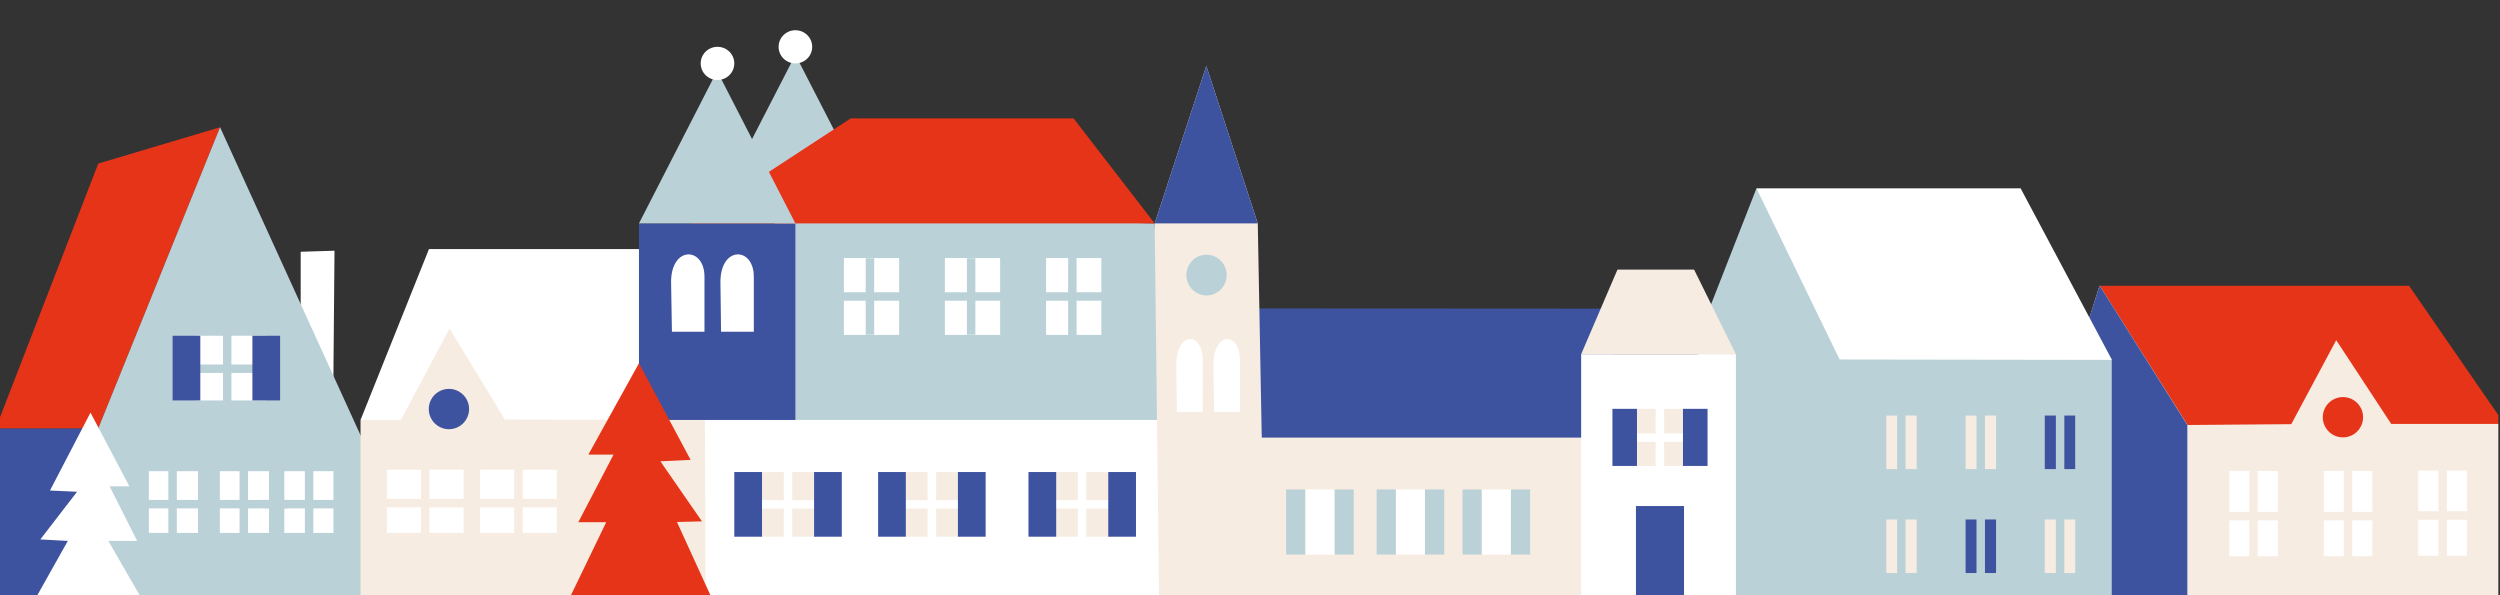 <svg xmlns="http://www.w3.org/2000/svg" xmlns:xlink="http://www.w3.org/1999/xlink" id="Ebene_1" x="0px" y="0px" viewBox="0 0 1190.6 283.5" style="enable-background:new 0 0 1190.6 283.5;" xml:space="preserve"><rect x="0" y="0" width="1190.6" height="283.5" fill="#333333" stroke="none"/><style type="text/css">	.st0{fill:#E63418;}	.st1{fill:#F6ECE2;}	.st2{fill:#3E53A0;}	.st3{fill:#FFFFFF;}	.st4{fill:none;stroke:#F6ECE2;stroke-width:4.026;stroke-miterlimit:10;}	.st5{fill:#BBD1D8;}	.st6{clip-path:url(#SVGID_00000144337107055395021930000003214911041240260799_);fill:none;stroke:#BBD1D8;stroke-width:4.026;}	.st7{clip-path:url(#SVGID_00000095340728811212731480000011731577760856372625_);fill:none;stroke:#BBD1D8;stroke-width:4.026;}	.st8{clip-path:url(#SVGID_00000027570975110873835270000013932866343800437904_);fill:none;stroke:#BBD1D8;stroke-width:4.026;}	.st9{clip-path:url(#SVGID_00000098914289840141117150000017034068939203039362_);fill:#FFFFFF;}	.st10{clip-path:url(#SVGID_00000111179700337756767770000010070671312579033236_);fill:#FFFFFF;}	.st11{clip-path:url(#SVGID_00000153679961671831817310000016443689500063884173_);fill:#FFFFFF;}	.st12{clip-path:url(#SVGID_00000060716252001739131040000009801762248720391832_);fill:#FFFFFF;}	.st13{fill:none;stroke:#BBD1D8;stroke-width:4.026;}	.st14{fill:none;stroke:#FFFFFF;stroke-width:4.026;stroke-miterlimit:10;}	.st15{clip-path:url(#SVGID_00000074427324230376816000000018388492728412711320_);fill:#BBD1D8;}	.st16{clip-path:url(#SVGID_00000045616626428866142050000005905524777640535743_);fill:#FFFFFF;}	.st17{clip-path:url(#SVGID_00000038404235515232482420000012922662603468833408_);fill:#FFFFFF;}	.st18{clip-path:url(#SVGID_00000113334594936928382170000010005112379524082106_);fill:#3E53A0;}	.st19{clip-path:url(#SVGID_00000066490401767640525210000010132844866820850094_);fill:#E63418;}	.st20{clip-path:url(#SVGID_00000140723090645844043110000005421749427686167728_);}			.st21{clip-path:url(#SVGID_00000021102424709730594250000016661155120744416690_);fill:url(#SVGID_00000070087019979795805050000012900647289703814299_);}</style><polygon class="st0" points="999.9,136.1 1032.1,208.8 1189.8,202 1189.8,197.7 1147.3,136.1 "></polygon><polygon class="st1" points="981,195.8 981,284.5 1189.8,284.5 1189.8,201.9 1138.8,201.9 1112.6,162 1091.2,202 1041.8,202.4  999.9,136 "></polygon><polygon class="st2" points="981,195.8 981,284.5 1041.7,284.5 1041.7,202.4 999.9,136 "></polygon><rect x="1061.7" y="224.3" class="st3" width="23.1" height="40.6"></rect><rect x="1106.7" y="224.3" class="st3" width="23.1" height="40.6"></rect><rect x="1151.7" y="224.1" class="st3" width="23.1" height="40.6"></rect><line class="st4" x1="1073.2" y1="217.6" x2="1073.2" y2="273.9"></line><line class="st4" x1="1086.4" y1="245.8" x2="1060" y2="245.8"></line><line class="st4" x1="1118.2" y1="217.6" x2="1118.2" y2="273.9"></line><line class="st4" x1="1131.4" y1="245.8" x2="1105.1" y2="245.8"></line><line class="st4" x1="1163.3" y1="217.4" x2="1163.3" y2="273.6"></line><line class="st4" x1="1176.4" y1="245.5" x2="1150.1" y2="245.5"></line><polygon class="st2" points="-0.8,204 -0.8,284.5 46.9,284.5 46.8,204 "></polygon><polygon class="st0" points="46.8,77.9 -0.8,200.8 -0.8,204 46.8,204 104.8,60.6 "></polygon><polygon class="st3" points="143.2,174.8 143.2,119.9 159.3,119.4 158.6,200.2 "></polygon><polygon class="st5" points="46.8,204 46.8,284.5 173.9,284.5 173.9,212.1 104.8,60.6 "></polygon><polygon class="st3" points="962.3,89.7 836.5,89.7 862.5,191.6 1005.8,171.4 "></polygon><polygon class="st5" points="808.6,161 808.6,284.5 1005.7,284.5 1005.7,171.4 876.1,171.2 836.5,89.7 "></polygon><rect x="898.3" y="197.9" class="st1" width="14.5" height="25.5"></rect><rect x="898.3" y="247.4" class="st1" width="14.5" height="25.5"></rect><g>	<g>		<defs>			<rect id="SVGID_1_" x="-0.8" y="-47.5" width="1190.6" height="331.9"></rect>		</defs>		<clipPath id="SVGID_00000052075929021858048190000016962402286431484854_">			<use xlink:href="#SVGID_1_" style="overflow:visible;"></use>		</clipPath>					<line style="clip-path:url(#SVGID_00000052075929021858048190000016962402286431484854_);fill:none;stroke:#BBD1D8;stroke-width:4.026;" x1="905.5" y1="180.6" x2="905.5" y2="277.9"></line>	</g></g><rect x="936.1" y="197.9" class="st1" width="14.5" height="25.5"></rect><rect x="936.1" y="247.4" class="st2" width="14.5" height="25.5"></rect><g>	<g>		<defs>			<rect id="SVGID_00000097476030041356162940000009892866447809669004_" x="-0.8" y="-47.5" width="1190.6" height="331.9"></rect>		</defs>		<clipPath id="SVGID_00000108988777623001131980000001915517488471463313_">			<use xlink:href="#SVGID_00000097476030041356162940000009892866447809669004_" style="overflow:visible;"></use>		</clipPath>					<line style="clip-path:url(#SVGID_00000108988777623001131980000001915517488471463313_);fill:none;stroke:#BBD1D8;stroke-width:4.026;" x1="943.3" y1="180.6" x2="943.3" y2="277.9"></line>	</g></g><rect x="973.8" y="197.9" class="st2" width="14.5" height="25.5"></rect><rect x="973.8" y="247.4" class="st1" width="14.5" height="25.5"></rect><g>	<g>		<defs>			<rect id="SVGID_00000085954573349505091410000001820501788309137292_" x="-0.8" y="-47.5" width="1190.6" height="331.9"></rect>		</defs>		<clipPath id="SVGID_00000038411097378835334420000016887478225075023781_">			<use xlink:href="#SVGID_00000085954573349505091410000001820501788309137292_" style="overflow:visible;"></use>		</clipPath>					<line style="clip-path:url(#SVGID_00000038411097378835334420000016887478225075023781_);fill:none;stroke:#BBD1D8;stroke-width:4.026;" x1="981.1" y1="180.6" x2="981.1" y2="277.9"></line>	</g></g><rect x="70.9" y="224.4" class="st3" width="23.4" height="29.4"></rect><rect x="104.7" y="224.4" class="st3" width="23.4" height="29.4"></rect><rect x="135.4" y="224.4" class="st3" width="23.4" height="29.4"></rect><polygon class="st3" points="23.8,233.6 36.7,234.2 19.2,256.9 32.3,257.6 17.2,284.5 67.1,284.5 51.6,257.6 65.3,257.6 52.2,231.6  61.6,231.6 43.1,196.5 "></polygon><polygon class="st3" points="369,118.6 204.3,118.6 171.7,200 332.4,207 "></polygon><polygon class="st1" points="190.9,200 171.7,200 171.7,284.5 347.5,284.5 344.3,200 240.4,199.8 214.1,156.4 "></polygon><line class="st4" x1="291.3" y1="218.7" x2="291.3" y2="260.4"></line><line class="st4" x1="270.4" y1="239.6" x2="312.2" y2="239.6"></line><rect x="228.6" y="223.7" class="st3" width="36.6" height="30.1"></rect><line class="st4" x1="246.9" y1="218.7" x2="246.9" y2="260.4"></line><line class="st4" x1="226" y1="239.6" x2="267.8" y2="239.6"></line><rect x="184.2" y="223.7" class="st3" width="36.6" height="30.1"></rect><line class="st4" x1="202.5" y1="208.7" x2="202.5" y2="270.4"></line><line class="st4" x1="181.6" y1="239.6" x2="223.4" y2="239.6"></line><polygon class="st3" points="335.7,195.6 336,284.5 554.2,284.5 554.2,195.6 "></polygon><polygon class="st5" points="369.2,102.2 363.8,200 554.2,200 549.9,106.4 "></polygon><polygon class="st5" points="341.5,98.6 378.8,26.1 416.1,98.6 "></polygon><rect x="304.3" y="106.4" class="st2" width="74.5" height="93.6"></rect><polygon class="st0" points="405.1,56.4 511.3,56.4 549.9,106.4 328.6,106.4 "></polygon><polygon class="st5" points="304.3,106.4 341.5,33.8 378.8,106.4 "></polygon><g>	<g>		<defs>			<rect id="SVGID_00000061434900346443962540000003149860700704747957_" x="-0.8" y="-47.5" width="1190.6" height="331.9"></rect>		</defs>		<clipPath id="SVGID_00000153707457956334195240000017539627242366751140_">			<use xlink:href="#SVGID_00000061434900346443962540000003149860700704747957_" style="overflow:visible;"></use>		</clipPath>		<path style="clip-path:url(#SVGID_00000153707457956334195240000017539627242366751140_);fill:#FFFFFF;" d="M341.7,38.1   c-4.4,0-8-3.5-8-7.9s3.6-7.9,8-7.9s8,3.5,8,7.9S346.1,38.1,341.7,38.1"></path>	</g>	<g>		<defs>			<rect id="SVGID_00000011718629970687901110000013669978914513816982_" x="-0.8" y="-47.5" width="1190.6" height="331.9"></rect>		</defs>		<clipPath id="SVGID_00000170280029804927062620000013363067495996889234_">			<use xlink:href="#SVGID_00000011718629970687901110000013669978914513816982_" style="overflow:visible;"></use>		</clipPath>		<path style="clip-path:url(#SVGID_00000170280029804927062620000013363067495996889234_);fill:#FFFFFF;" d="M378.8,30.2   c-4.4,0-8-3.5-8-7.9s3.6-7.9,8-7.9s8,3.5,8,7.9C386.8,26.7,383.2,30.2,378.8,30.2"></path>	</g>	<g>		<defs>			<rect id="SVGID_00000169558222692374763010000004976805274225304729_" x="-0.8" y="-47.5" width="1190.6" height="331.9"></rect>		</defs>		<clipPath id="SVGID_00000183964252424538372510000016561043222779810177_">			<use xlink:href="#SVGID_00000169558222692374763010000004976805274225304729_" style="overflow:visible;"></use>		</clipPath>		<path style="clip-path:url(#SVGID_00000183964252424538372510000016561043222779810177_);fill:#FFFFFF;" d="M319.6,134.3   c0-17.3,15.9-16.9,15.9-2.5V158H320L319.6,134.3z"></path>	</g>	<g>		<defs>			<rect id="SVGID_00000173140954056820280790000015671407683538289081_" x="-0.8" y="-47.5" width="1190.6" height="331.9"></rect>		</defs>		<clipPath id="SVGID_00000067950327521682233580000016202832685832932758_">			<use xlink:href="#SVGID_00000173140954056820280790000015671407683538289081_" style="overflow:visible;"></use>		</clipPath>		<path style="clip-path:url(#SVGID_00000067950327521682233580000016202832685832932758_);fill:#FFFFFF;" d="M343.1,134.3   c0-17.3,15.9-16.9,15.9-2.5V158h-15.6L343.1,134.3z"></path>	</g></g><rect x="401.9" y="122.9" class="st3" width="26.3" height="36.6"></rect><line class="st13" x1="435.3" y1="141.2" x2="393.4" y2="141.2"></line><line class="st13" x1="414.3" y1="123" x2="414.3" y2="159.4"></line><rect x="450" y="122.9" class="st3" width="26.3" height="36.6"></rect><line class="st13" x1="483.4" y1="141.2" x2="441.6" y2="141.2"></line><line class="st13" x1="462.5" y1="123" x2="462.5" y2="159.4"></line><rect x="498.2" y="122.9" class="st3" width="26.3" height="36.6"></rect><line class="st13" x1="531.6" y1="141.2" x2="489.8" y2="141.2"></line><line class="st13" x1="510.7" y1="120.2" x2="510.7" y2="162.1"></line><rect x="362.8" y="224.8" class="st1" width="26.3" height="30.8"></rect><line class="st14" x1="375.3" y1="222" x2="375.3" y2="258.4"></line><line class="st14" x1="351.8" y1="240.2" x2="393.6" y2="240.2"></line><rect x="387.7" y="224.8" class="st2" width="13.2" height="30.8"></rect><rect x="349.7" y="224.8" class="st2" width="13.2" height="30.8"></rect><rect x="431.4" y="224.8" class="st1" width="26.3" height="30.8"></rect><line class="st14" x1="443.8" y1="222" x2="443.8" y2="258.4"></line><line class="st14" x1="420.3" y1="240.2" x2="462.2" y2="240.2"></line><rect x="456.2" y="224.8" class="st2" width="13.2" height="30.8"></rect><rect x="418.2" y="224.8" class="st2" width="13.2" height="30.8"></rect><rect x="502.9" y="224.8" class="st1" width="26.3" height="30.8"></rect><line class="st14" x1="515.3" y1="219.3" x2="515.3" y2="261.1"></line><line class="st14" x1="491.9" y1="240.2" x2="533.7" y2="240.2"></line><rect x="527.8" y="224.8" class="st2" width="13.2" height="30.8"></rect><rect x="489.8" y="224.8" class="st2" width="13.2" height="30.8"></rect><polygon class="st2" points="593.9,146.9 774.3,147 756.5,209.2 597.4,208.8 "></polygon><polygon class="st1" points="549.9,106.4 552,284.5 756.5,284.5 756.5,208.4 600.9,208.4 599,106.4 574.5,31.4 "></polygon><polygon class="st2" points="549.9,106.4 549.9,106.4 599,106.4 599,106.4 574.5,31.4 "></polygon><g>	<g>		<defs>			<rect id="SVGID_00000083087457764835396030000001639070154238806444_" x="-0.8" y="-47.5" width="1190.6" height="331.9"></rect>		</defs>		<clipPath id="SVGID_00000173842308645678182290000018072748584987907503_">			<use xlink:href="#SVGID_00000083087457764835396030000001639070154238806444_" style="overflow:visible;"></use>		</clipPath>		<path style="clip-path:url(#SVGID_00000173842308645678182290000018072748584987907503_);fill:#BBD1D8;" d="M574.6,140.7   c5.3,0,9.6-4.3,9.6-9.7c0-5.3-4.3-9.7-9.6-9.7s-9.6,4.3-9.6,9.7C565,136.4,569.3,140.7,574.6,140.7"></path>	</g>	<g>		<defs>			<rect id="SVGID_00000121253426290710951240000007529329698304355258_" x="-0.8" y="-47.5" width="1190.6" height="331.9"></rect>		</defs>		<clipPath id="SVGID_00000117671736972875061490000017820618833759069328_">			<use xlink:href="#SVGID_00000121253426290710951240000007529329698304355258_" style="overflow:visible;"></use>		</clipPath>		<path style="clip-path:url(#SVGID_00000117671736972875061490000017820618833759069328_);fill:#FFFFFF;" d="M560.2,173.9   c0-16.3,12.6-16,12.6-2.4v24.7h-12.3L560.2,173.9z"></path>	</g>	<g>		<defs>			<rect id="SVGID_00000070798016542730668810000009863263264942414525_" x="-0.8" y="-47.5" width="1190.6" height="331.9"></rect>		</defs>		<clipPath id="SVGID_00000143592808047178231550000003970465454943969976_">			<use xlink:href="#SVGID_00000070798016542730668810000009863263264942414525_" style="overflow:visible;"></use>		</clipPath>		<path style="clip-path:url(#SVGID_00000143592808047178231550000003970465454943969976_);fill:#FFFFFF;" d="M577.9,173.9   c0-16.3,12.6-16,12.6-2.4v24.7h-12.3L577.9,173.9z"></path>	</g>	<g>		<defs>			<rect id="SVGID_00000174586403502406732720000011515940176440926901_" x="-0.8" y="-47.5" width="1190.6" height="331.9"></rect>		</defs>		<clipPath id="SVGID_00000145050474076534656950000009208443262976211106_">			<use xlink:href="#SVGID_00000174586403502406732720000011515940176440926901_" style="overflow:visible;"></use>		</clipPath>		<path style="clip-path:url(#SVGID_00000145050474076534656950000009208443262976211106_);fill:#3E53A0;" d="M213.8,204.4   c-5.3,0-9.6-4.3-9.6-9.6s4.3-9.6,9.6-9.6s9.6,4.3,9.6,9.6S219.1,204.4,213.8,204.4"></path>	</g></g><polygon class="st0" points="280.2,216.5 292.2,216.5 275.4,248.7 288.7,248.7 271.4,284.5 338.8,284.5 322.4,248.6 334.3,248.3  314.5,219.7 328.9,219 304.3,173 "></polygon><rect x="612.5" y="233.1" class="st5" width="9.2" height="31"></rect><rect x="635.5" y="233.1" class="st5" width="9.2" height="31"></rect><rect x="621.7" y="233.1" class="st3" width="13.8" height="31"></rect><rect x="655.6" y="233.1" class="st5" width="9.2" height="31"></rect><rect x="678.6" y="233.1" class="st5" width="9.2" height="31"></rect><rect x="664.8" y="233.1" class="st3" width="13.8" height="31"></rect><rect x="696.5" y="233.1" class="st5" width="9.2" height="31"></rect><rect x="719.5" y="233.1" class="st5" width="9.2" height="31"></rect><rect x="705.7" y="233.1" class="st3" width="13.8" height="31"></rect><rect x="93" y="159.9" class="st3" width="33.8" height="30.8"></rect><line class="st13" x1="129.1" y1="175.6" x2="87.2" y2="175.6"></line><line class="st13" x1="108.2" y1="148.6" x2="108.2" y2="202.6"></line><rect x="120.2" y="159.9" class="st2" width="13.2" height="30.8"></rect><rect x="82.2" y="159.9" class="st2" width="13.2" height="30.8"></rect><polygon class="st1" points="826.7,168.7 806.8,128.4 770.3,128.4 753,168.7 "></polygon><rect x="753" y="168.7" class="st3" width="73.7" height="115.8"></rect><rect x="779.6" y="194.7" class="st1" width="23.3" height="27.2"></rect><line class="st14" x1="790.5" y1="189.8" x2="790.5" y2="226.9"></line><line class="st14" x1="769.8" y1="208.4" x2="806.8" y2="208.4"></line><rect x="801.5" y="194.7" class="st2" width="11.7" height="27.2"></rect><rect x="767.9" y="194.7" class="st2" width="11.7" height="27.2"></rect><rect x="779.1" y="241" class="st2" width="22.9" height="43.5"></rect><line class="st13" x1="103.2" y1="240.1" x2="61.3" y2="240.1"></line><line class="st13" x1="82.2" y1="213.1" x2="82.2" y2="267.1"></line><line class="st13" x1="137" y1="240.1" x2="95.1" y2="240.1"></line><line class="st13" x1="116.1" y1="216.6" x2="116.1" y2="263.6"></line><line class="st13" x1="168.1" y1="240.1" x2="126.2" y2="240.1"></line><line class="st13" x1="147.2" y1="213.1" x2="147.2" y2="267.1"></line><g>	<g>		<defs>			<rect id="SVGID_00000179618288888558197970000002095506139398492848_" x="-0.8" y="-47.5" width="1190.6" height="331.9"></rect>		</defs>		<clipPath id="SVGID_00000093162083237490889380000003071783546317212823_">			<use xlink:href="#SVGID_00000179618288888558197970000002095506139398492848_" style="overflow:visible;"></use>		</clipPath>		<path style="clip-path:url(#SVGID_00000093162083237490889380000003071783546317212823_);fill:#E63418;" d="M1115.8,208.3   c-5.3,0-9.6-4.3-9.6-9.6s4.3-9.6,9.6-9.6s9.6,4.3,9.6,9.6S1121.1,208.3,1115.8,208.3"></path>	</g></g><g>	<g>		<defs>			<rect id="SVGID_00000134250281626986461150000002885134060314724237_" x="-1708.8" y="563.7" width="1398.9" height="850.4"></rect>		</defs>		<clipPath id="SVGID_00000070813117856887233710000014922654542781596319_">			<use xlink:href="#SVGID_00000134250281626986461150000002885134060314724237_" style="overflow:visible;"></use>		</clipPath>		<g style="clip-path:url(#SVGID_00000070813117856887233710000014922654542781596319_);">			<g>				<defs>					<rect id="SVGID_00000137823991716686882480000003964797293030738087_" x="-1500.4" y="563.7" width="1190.6" height="850.4"></rect>				</defs>				<clipPath id="SVGID_00000156545208892648494540000014141866655216731011_">					<use xlink:href="#SVGID_00000137823991716686882480000003964797293030738087_" style="overflow:visible;"></use>				</clipPath>									<linearGradient id="SVGID_00000077307577472324452870000009424577979989622960_" gradientUnits="userSpaceOnUse" x1="-1204.944" y1="1196.257" x2="-1203.944" y2="1196.257" gradientTransform="matrix(-645.687 -1184.274 -1184.274 645.687 638096.938 -2197810)">					<stop offset="0" style="stop-color:#8ABED0"></stop>					<stop offset="0.486" style="stop-color:#C3D7E1"></stop>					<stop offset="1" style="stop-color:#FFFFFF"></stop>				</linearGradient>									<polygon style="clip-path:url(#SVGID_00000156545208892648494540000014141866655216731011_);fill:url(#SVGID_00000077307577472324452870000009424577979989622960_);" points="     47.5,1219.2 -582.7,63.3 -1857.8,758.6 -1227.6,1914.5     "></polygon>			</g>		</g>	</g></g></svg>